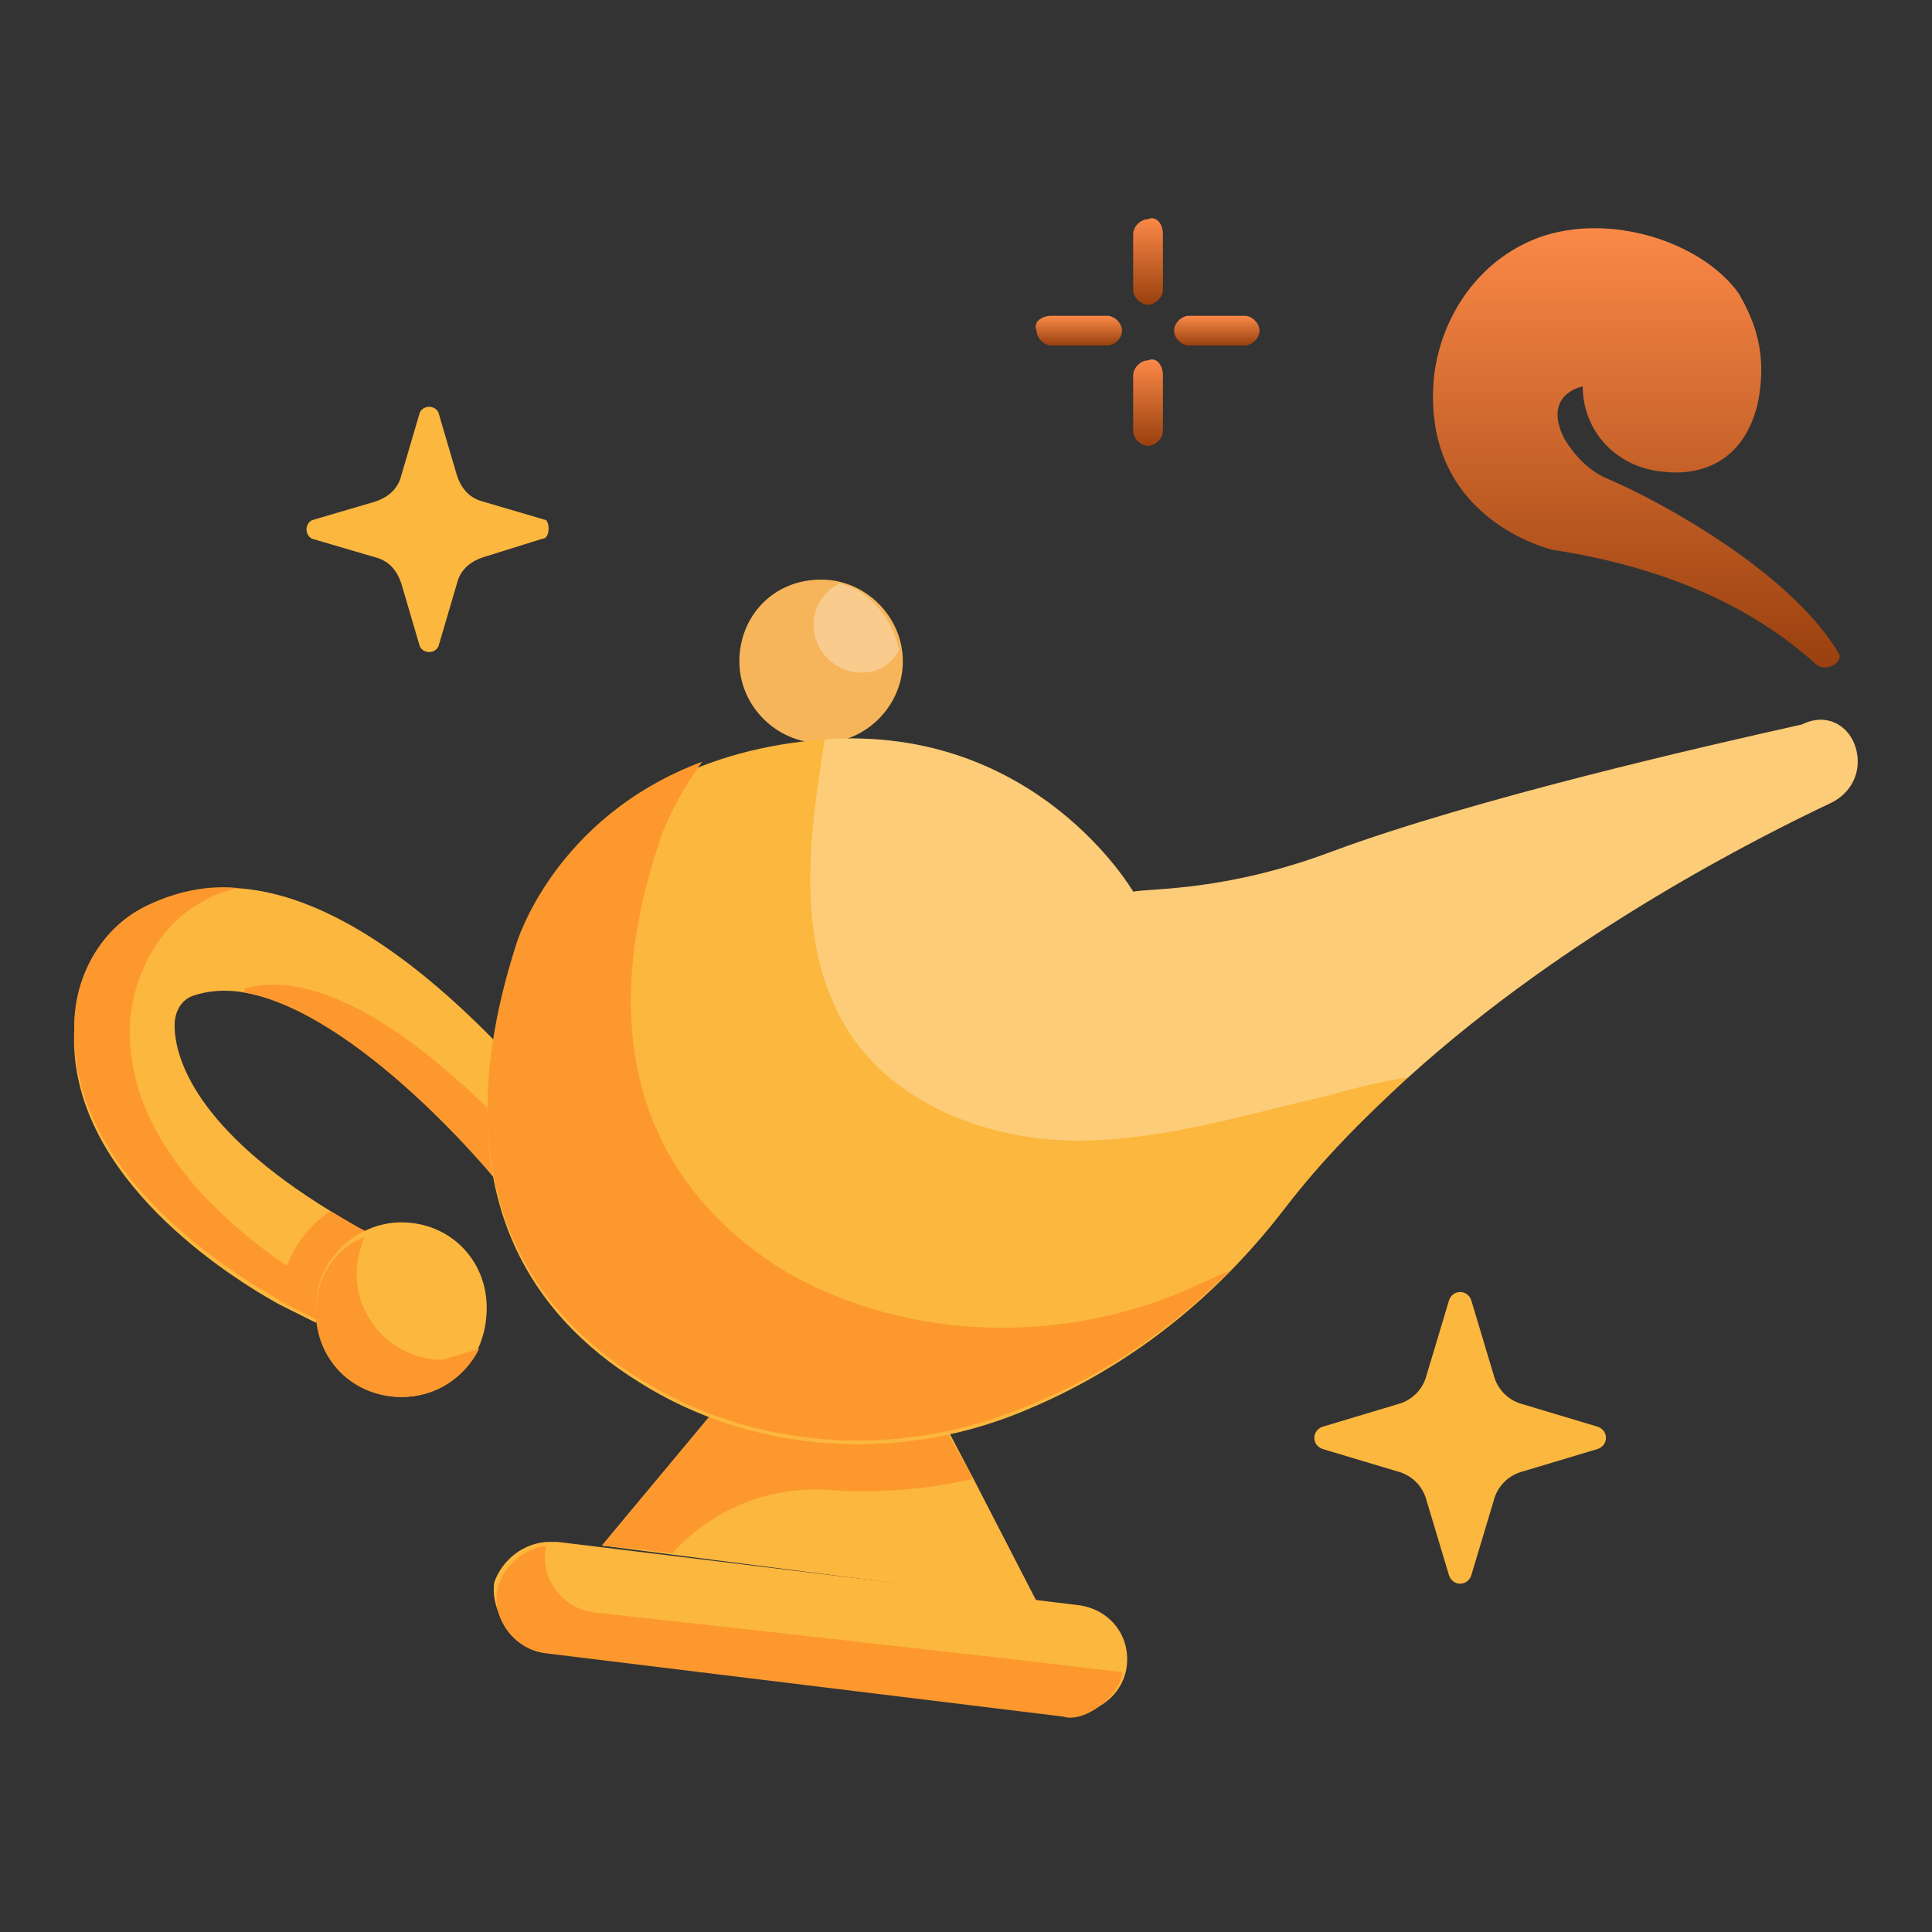 <svg width="324" height="324" viewBox="0 0 324 324" fill="none" xmlns="http://www.w3.org/2000/svg">
<rect x="0" y="0" width="324" height="324" fill="#333333" stroke="none"/>
<path d="M173.838 268.546L100.938 259.2L113.4 244.246L119.631 236.77L157.015 236.146L163.246 247.985L173.838 268.546Z" fill="#FCB73E"/>
<path d="M163.246 247.985C155.146 249.854 146.423 250.477 138.946 249.854C128.977 249.231 119.631 252.97 112.777 260.446L100.938 259.2L113.4 244.246L119.631 236.77L156.392 236.146L158.262 239.262L163.246 247.985Z" fill="#FD982E"/>
<path d="M91.592 276.646L178.823 287.239C182.562 287.862 187.546 285.369 188.792 280.385C190.038 274.777 186.3 269.793 180.692 269.169L93.462 258.577C92.838 258.577 92.838 258.577 92.215 258.577C87.854 258.577 84.115 261.693 82.869 265.431C82.246 270.416 85.985 276.023 91.592 276.646Z" fill="#FCB73E"/>
<path d="M188.169 280.385C188.169 284.123 181.938 289.108 178.2 287.862L91.592 277.269C85.985 276.646 82.246 271.039 83.492 266.054C84.738 262.316 87.854 259.823 91.592 259.2C90.346 264.185 94.085 269.793 99.692 270.416C190.038 280.385 186.923 280.385 188.169 280.385Z" fill="#FD982E"/>
<path d="M123.992 110.908C123.992 118.385 130.223 124.616 137.7 124.616C145.177 124.616 151.408 118.385 151.408 110.908C151.408 103.431 145.177 97.2 137.7 97.2C129.6 97.2 123.992 103.431 123.992 110.908Z" fill="#F6B55B"/>
<g opacity="0.3">
<path d="M150.785 109.04C147.046 115.893 136.454 112.778 136.454 104.678C136.454 101.563 138.323 99.07 140.815 97.824C145.8 99.07 149.538 103.432 150.785 109.04Z" fill="white"/>
</g>
<path d="M82.869 174.462V197.516C82.869 197.516 52.338 160.131 32.4 166.985C30.531 167.608 29.285 169.478 29.285 171.97C29.285 177.578 33.023 189.416 55.454 203.124L64.8 208.731L52.962 221.816C52.962 221.816 50.469 220.57 46.731 218.701C35.515 212.47 11.215 195.647 12.461 172.593C12.461 164.493 16.823 156.393 24.3 152.654C34.269 146.424 53.585 144.554 82.869 174.462Z" fill="#FCB73E"/>
<path d="M64.8 208.108L52.962 221.192C52.962 221.192 50.469 219.946 46.731 218.077C47.354 211.846 50.469 206.238 55.454 203.123C58.569 204.992 61.685 206.862 64.8 208.108Z" fill="#FD982E"/>
<path d="M56.7 217.454L52.962 221.192C52.962 221.192 11.215 202.5 12.461 171.969C12.461 163.869 16.823 155.769 24.3 152.031C28.038 150.161 33.646 148.292 39.877 148.915C37.385 149.538 35.515 150.161 33.646 151.407C26.792 155.146 22.431 163.246 21.808 171.346C20.561 194.4 44.861 211.223 56.7 217.454Z" fill="#FD982E"/>
<path d="M82.869 186.922V197.515C82.869 197.515 59.815 169.476 40.5 166.361C40.5 166.361 41.123 166.361 41.123 165.738C54.831 161.999 72.277 176.33 82.869 186.922Z" fill="#FD982E"/>
<path d="M52.962 219.324C52.962 227.424 59.815 234.278 67.292 234.278C75.392 234.278 81.623 228.047 81.623 219.324C81.623 211.224 75.392 204.993 67.292 204.993C59.815 204.993 52.962 211.224 52.962 219.324Z" fill="#FCB73E"/>
<path d="M80.377 226.177C77.885 231.161 72.9 234.277 67.292 234.277C59.192 234.277 52.962 228.046 52.962 219.946C52.962 214.338 56.077 209.354 61.062 207.484C60.438 209.354 59.815 211.223 59.815 213.715C59.815 221.815 66.669 228.046 74.146 228.046C76.015 227.423 78.508 226.8 80.377 226.177Z" fill="#FD982E"/>
<path d="M311.538 127.732C311.538 130.847 309.669 133.34 307.177 134.586C295.338 140.194 262.938 156.394 236.146 180.694C228.669 187.547 221.815 194.401 215.585 202.501C201.254 221.194 185.054 231.163 171.346 236.771C150.162 245.494 125.862 243.624 107.169 231.786C89.1 220.571 73.523 199.386 86.608 158.886C87.231 158.263 96.577 127.109 138.323 123.994C173.838 121.501 190.038 149.54 190.038 149.54C193.154 148.917 205.615 149.54 223.685 142.686C247.362 133.963 285.369 125.24 302.192 121.501C307.177 119.009 311.538 122.747 311.538 127.732Z" fill="#FCB73E"/>
<path d="M196.269 217.455C199.385 216.208 203.123 214.339 206.238 213.093C194.4 224.931 182.562 231.785 171.346 236.147C150.162 244.87 125.862 243.001 107.169 231.162C89.1 219.947 73.523 198.762 86.608 158.262C86.608 158.262 92.838 137.078 117.762 127.731C112.777 134.585 110.908 140.193 110.908 140.193C97.2 180.07 113.4 201.878 131.469 213.093C150.785 224.308 175.085 225.555 196.269 217.455Z" fill="#FD982E"/>
<g opacity="0.3">
<path d="M311.538 127.732C311.538 130.847 309.669 133.34 307.177 134.586C295.338 140.194 262.938 156.394 236.146 180.694C231.785 181.317 226.8 182.563 222.438 183.809C208.731 186.924 195.023 191.286 180.692 191.286C166.362 191.286 151.408 185.678 143.308 174.463C132.715 159.509 135.831 139.571 138.323 123.994C173.838 121.501 190.038 149.54 190.038 149.54C193.154 148.917 205.615 149.54 223.685 142.686C247.362 133.963 285.369 125.24 302.192 121.501C307.177 119.009 311.538 122.747 311.538 127.732Z" fill="white"/>
</g>
<path d="M304.685 111.531C297.831 105.3 284.746 95.954 260.446 92.216C260.446 92.216 238.015 87.231 240.508 62.931C241.754 52.962 247.985 43.615 257.954 39.877C269.792 35.516 285.369 40.5 291.6 49.223C294.092 53.585 296.585 59.192 294.715 67.915C292.223 77.885 284.746 79.754 279.138 79.131C271.038 78.508 265.431 72.277 265.431 64.8C265.431 64.8 258.577 66.046 262.315 73.523C264.185 76.639 266.677 79.131 269.792 80.377C278.515 84.115 300.323 95.954 308.423 109.662C309.046 110.908 306.554 112.777 304.685 111.531Z" fill="url(#paint0_linear_2009_22169)"/>
<path d="M90.969 90.347L81 93.462C79.131 94.085 77.261 95.331 76.638 97.824L73.523 108.416C72.9 109.662 71.031 109.662 70.408 108.416L67.292 97.824C66.669 95.954 65.423 94.085 62.931 93.462L52.338 90.347C51.092 89.724 51.092 87.855 52.338 87.231L62.931 84.116C64.8 83.493 66.669 82.247 67.292 79.754L70.408 69.162C71.031 67.916 72.9 67.916 73.523 69.162L76.638 79.754C77.261 81.624 78.508 83.493 81 84.116L91.592 87.231C92.215 87.855 92.215 90.347 90.969 90.347Z" fill="#FCB73E"/>
<path d="M267.923 243L255.462 246.738C252.969 247.361 251.1 249.231 250.477 251.723L246.738 264.184C246.115 266.054 243.623 266.054 243 264.184L239.262 251.723C238.638 249.231 236.769 247.361 234.277 246.738L221.815 243C219.946 242.377 219.946 239.884 221.815 239.261L234.277 235.523C236.769 234.9 238.638 233.031 239.262 230.538L243 218.077C243.623 216.207 246.115 216.207 246.738 218.077L250.477 230.538C251.1 233.031 252.969 234.9 255.462 235.523L267.923 239.261C269.792 239.884 269.792 242.377 267.923 243Z" fill="#FCB73E"/>
<path d="M195.023 39.254V48.6C195.023 49.846 193.777 51.093 192.531 51.093C191.285 51.093 190.038 49.846 190.038 48.6V39.254C190.038 38.008 191.285 36.762 192.531 36.762C193.777 36.139 195.023 37.385 195.023 39.254Z" fill="url(#paint1_linear_2009_22169)"/>
<path d="M195.023 62.931V72.277C195.023 73.523 193.777 74.769 192.531 74.769C191.285 74.769 190.038 73.523 190.038 72.277V62.931C190.038 61.685 191.285 60.438 192.531 60.438C193.777 59.815 195.023 61.062 195.023 62.931Z" fill="url(#paint2_linear_2009_22169)"/>
<path d="M176.331 52.963H185.677C186.923 52.963 188.169 54.209 188.169 55.455C188.169 56.701 186.923 57.947 185.677 57.947H176.331C175.085 57.947 173.838 56.701 173.838 55.455C173.215 54.209 174.462 52.963 176.331 52.963Z" fill="url(#paint3_linear_2009_22169)"/>
<path d="M199.385 52.963H208.731C209.977 52.963 211.223 54.209 211.223 55.455C211.223 56.701 209.977 57.947 208.731 57.947H199.385C198.138 57.947 196.892 56.701 196.892 55.455C196.892 54.209 198.138 52.963 199.385 52.963Z" fill="url(#paint4_linear_2009_22169)"/>
<defs>
<linearGradient id="paint0_linear_2009_22169" x1="274.418" y1="38.27" x2="274.418" y2="111.942" gradientUnits="userSpaceOnUse">
<stop stop-color="#FB8948"/>
<stop offset="1" stop-color="#99400E"/>
</linearGradient>
<linearGradient id="paint1_linear_2009_22169" x1="192.531" y1="36.6" x2="192.531" y2="51.093" gradientUnits="userSpaceOnUse">
<stop stop-color="#FB8948"/>
<stop offset="1" stop-color="#99400E"/>
</linearGradient>
<linearGradient id="paint2_linear_2009_22169" x1="192.531" y1="60.276" x2="192.531" y2="74.769" gradientUnits="userSpaceOnUse">
<stop stop-color="#FB8948"/>
<stop offset="1" stop-color="#99400E"/>
</linearGradient>
<linearGradient id="paint3_linear_2009_22169" x1="180.923" y1="52.963" x2="180.923" y2="57.947" gradientUnits="userSpaceOnUse">
<stop stop-color="#FB8948"/>
<stop offset="1" stop-color="#99400E"/>
</linearGradient>
<linearGradient id="paint4_linear_2009_22169" x1="204.058" y1="52.963" x2="204.058" y2="57.947" gradientUnits="userSpaceOnUse">
<stop stop-color="#FB8948"/>
<stop offset="1" stop-color="#99400E"/>
</linearGradient>
</defs>
</svg>
